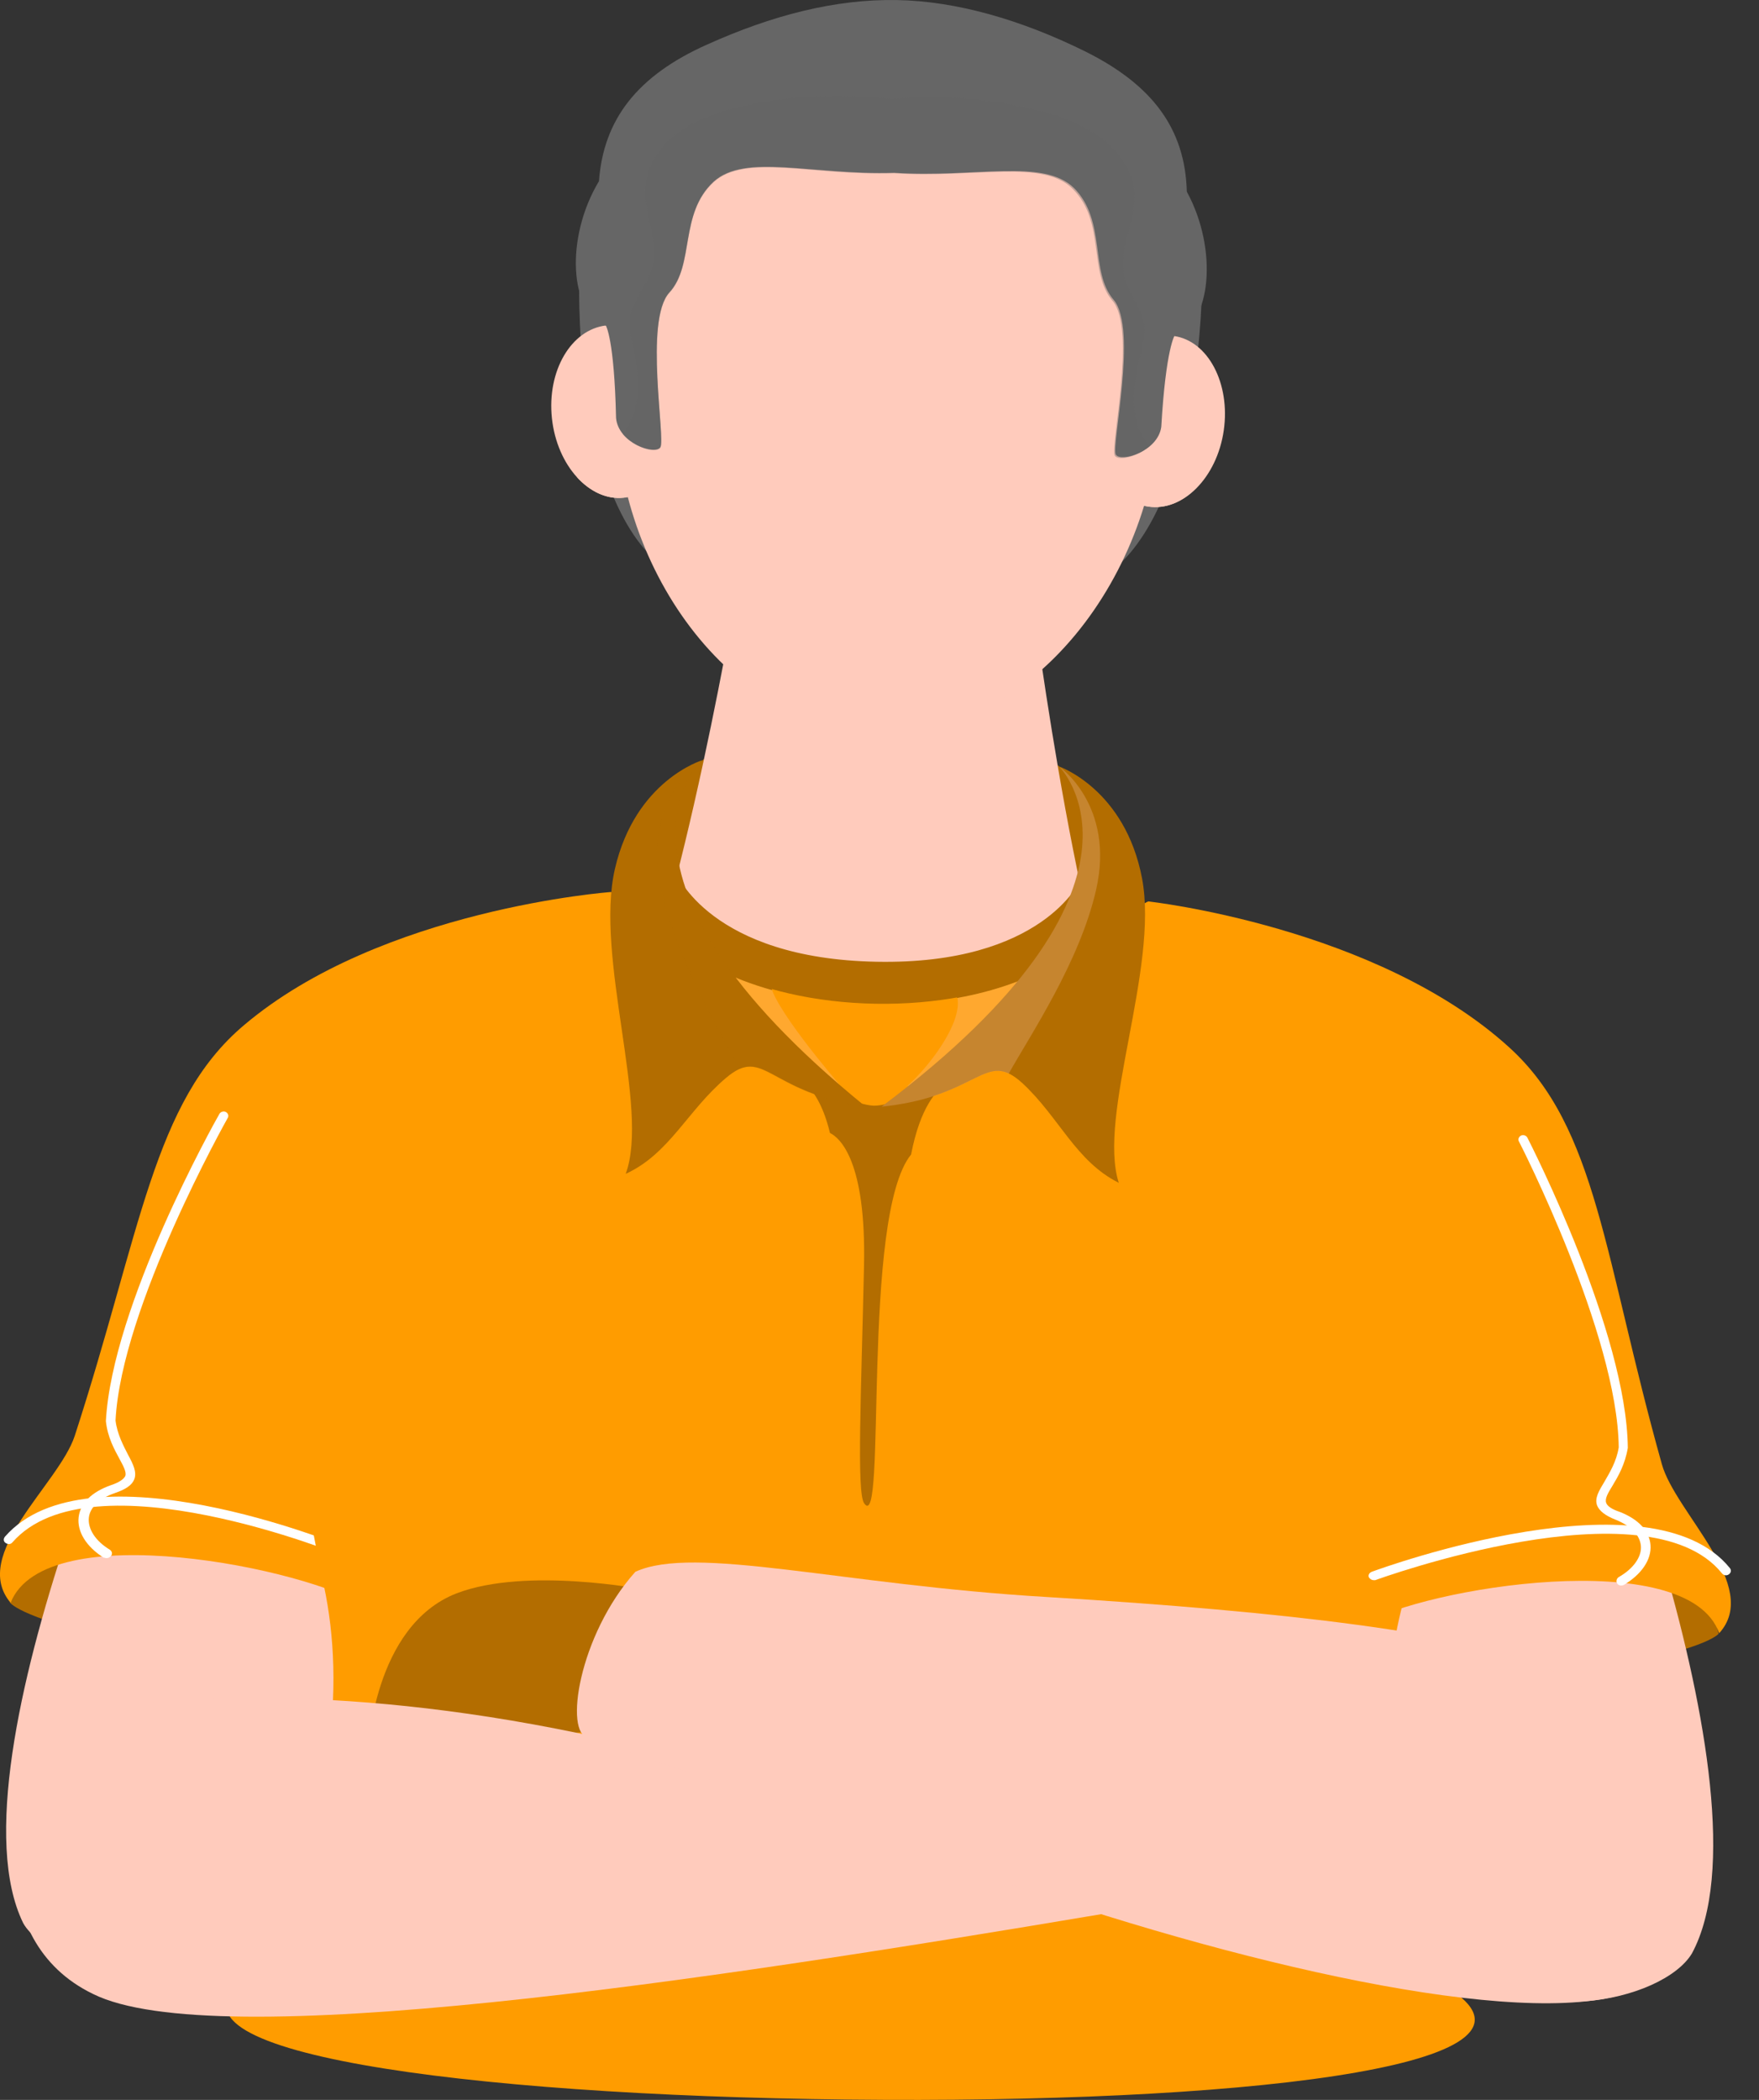 <svg width="31" height="37" viewBox="0 0 31 37" fill="none" xmlns="http://www.w3.org/2000/svg">
<rect x="0" y="0" width="31" height="37" fill="#333333" stroke="none"/>
<path d="M16.698 3.886L16.708 3.349L15.718 3.599L14.748 3.312L14.738 3.849L10.208 5.014C10.208 5.014 10.088 9.362 12.078 10.222C13.158 10.241 13.978 10.259 14.608 10.268C16.318 10.296 16.568 10.306 16.568 10.306C17.198 10.315 18.018 10.333 19.098 10.352C21.118 9.566 21.178 5.218 21.178 5.218L16.698 3.886Z" fill="#666666"/>
<path d="M0.178 28.24C0.178 28.24 0.398 28.555 2.388 28.943C4.218 29.295 7.038 29.887 6.968 28.906C6.908 27.907 0.898 25.539 0.178 28.24Z" fill="#B36D00"/>
<path d="M3.148 22.284C2.948 22.515 -0.992 31.016 0.408 33.883C0.878 34.753 4.388 35.724 5.718 34.262C7.468 32.634 7.198 26.261 7.038 23.329C6.878 20.323 6.008 19.009 3.148 22.284Z" fill="#FFCBBC"/>
<path d="M10.767 15.717C10.767 15.717 6.717 16.013 4.297 18.066C2.697 19.417 2.487 21.701 1.317 25.3C1.037 26.151 -0.533 27.39 0.187 28.241C0.797 26.687 5.447 27.64 6.457 28.315C7.867 27.474 12.087 16.235 10.767 15.717Z" fill="#FF9C00"/>
<path d="M30.288 28.787C30.288 28.787 30.058 29.093 28.048 29.407C26.208 29.694 23.358 30.184 23.468 29.204C23.578 28.214 29.678 26.059 30.288 28.787Z" fill="#B36D00"/>
<path d="M27.568 22.727C27.758 22.959 31.338 31.608 29.818 34.419C29.308 35.27 26.718 35.844 25.458 34.346C24.868 30.71 22.808 27.093 23.638 23.643C23.928 20.628 24.848 19.342 27.568 22.727Z" fill="#FFCBBC"/>
<path d="M20.238 15.883C20.238 15.883 24.268 16.327 26.608 18.464C28.148 19.87 28.268 22.164 29.288 25.799C29.528 26.659 31.048 27.954 30.298 28.777C29.748 27.205 25.068 27.982 24.028 28.62C22.638 27.741 18.888 16.355 20.238 15.883Z" fill="#FF9C00"/>
<path d="M19.398 14.874C19.368 16.132 17.598 17.122 15.448 17.085C13.288 17.048 11.568 15.993 11.588 14.735C11.618 13.477 13.388 12.487 15.538 12.524C17.698 12.552 19.418 13.607 19.398 14.874Z" fill="#B36D00"/>
<path d="M19.907 18.639C18.907 16.364 18.147 10.185 18.147 10.185L17.417 10.176L13.767 10.111L13.037 10.102C13.037 10.102 12.017 16.253 10.917 18.482C9.897 20.573 14.127 28.824 15.197 28.842C16.277 28.861 20.837 20.767 19.907 18.639Z" fill="#FFCBBC"/>
<path d="M6.108 27.436C6.098 27.436 6.088 27.436 6.078 27.427C6.038 27.408 1.598 25.595 0.218 27.177C0.188 27.214 0.138 27.214 0.098 27.186C0.058 27.159 0.058 27.112 0.088 27.075C1.548 25.41 5.968 27.205 6.148 27.288C6.188 27.307 6.208 27.353 6.188 27.39C6.168 27.418 6.138 27.436 6.108 27.436Z" fill="white"/>
<path d="M15.748 17.062C12.723 17.025 11.742 16 11.742 16C9.397 16.362 8.871 16.4 7.528 16.8C6.454 17.425 6.051 20.199 5.339 21.755C4.74 23.061 5.308 26.003 5.711 27.953C6.072 29.652 5.938 32.102 4.337 34.882C2.52 36.144 8.107 36.919 14.943 36.994C21.779 37.069 27.408 36.432 25.673 35.132C24.258 32.32 24.279 29.865 24.743 28.178C25.28 26.241 26.034 23.317 25.518 21.992C24.909 20.418 24.681 17.643 23.649 16.994C22.327 16.562 21.8 16.512 19.487 16.094C19.508 16.087 18.774 17.093 15.748 17.062Z" fill="#FF9C00"/>
<g opacity="0.5">
<path opacity="0.5" d="M19.567 16.077C19.547 15.901 19.517 15.734 19.457 15.586C19.377 15.568 19.297 15.54 19.207 15.522C19.207 15.522 18.507 17.011 15.567 16.955C12.627 16.9 11.687 15.383 11.687 15.383C11.627 15.401 11.557 15.411 11.497 15.429C11.367 16.622 13.757 18.787 14.787 19.101C14.787 19.101 13.527 17.64 13.577 17.288C13.627 16.937 14.487 17.446 16.047 17.27C17.607 17.094 16.617 18.574 15.987 19.138C17.367 19.083 19.657 16.983 19.567 16.077Z" fill="#FFCBBC"/>
</g>
<path d="M11.358 28.009C11.358 28.009 9.278 27.602 8.048 28.074C6.568 28.647 6.488 30.858 6.488 30.858L10.838 30.469L11.358 28.009Z" fill="#B36D00"/>
<path d="M11.338 15.633C11.538 16.752 13.288 17.649 15.428 17.686C17.568 17.723 19.358 16.891 19.598 15.781C19.418 15.697 19.228 15.605 19.038 15.512C19.038 15.512 18.378 17.002 15.448 16.946C12.518 16.891 11.918 15.383 11.918 15.383C11.718 15.475 11.518 15.549 11.338 15.633Z" fill="#B36D00"/>
<path d="M19.178 15.577C19.008 15.864 18.148 17.002 15.578 16.956C15.558 16.956 15.538 16.956 15.508 16.956C15.488 16.956 15.468 16.956 15.438 16.956C14.208 16.937 13.388 16.66 12.858 16.336C12.208 15.993 11.868 15.614 11.748 15.457C11.668 15.494 11.578 15.531 11.498 15.568C11.508 15.855 11.648 16.188 11.858 16.539C12.268 16.928 12.878 17.242 13.608 17.446C13.588 17.381 13.578 17.335 13.578 17.298C13.628 16.946 14.488 17.455 16.048 17.279C16.588 17.215 16.818 17.353 16.868 17.584C18.208 17.344 19.238 16.733 19.528 15.975C19.518 15.901 19.498 15.818 19.478 15.744C19.398 15.679 19.288 15.633 19.178 15.577Z" fill="#B36D00"/>
<path d="M16.057 20.342C16.217 19.509 16.507 19.204 16.677 19.093C16.377 19.213 15.667 19.491 15.397 19.482C15.117 19.472 14.427 19.176 14.127 19.047C14.267 19.139 14.487 19.38 14.627 19.963C14.797 20.046 15.267 20.444 15.227 22.303C15.177 24.569 15.097 26.28 15.227 26.484C15.637 27.104 15.167 21.433 16.057 20.342Z" fill="#B36D00"/>
<g opacity="0.5">
<path opacity="0.5" d="M14.128 19.046C14.048 18.991 13.988 18.981 13.988 18.981C13.988 18.981 14.038 19.009 14.128 19.046Z" fill="#FFCBBC"/>
<path opacity="0.5" d="M16.68 19.092C16.77 19.055 16.82 19.027 16.82 19.027C16.82 19.027 16.76 19.037 16.68 19.092Z" fill="#FFCBBC"/>
</g>
<path d="M21.567 7.585C21.447 8.417 20.847 9.018 20.237 8.926C19.627 8.843 19.227 8.093 19.357 7.261C19.487 6.428 20.077 5.827 20.687 5.92C21.287 6.003 21.687 6.752 21.567 7.585Z" fill="#FFCBBC"/>
<path d="M20.076 8.038L19.736 8.667C19.876 8.806 20.046 8.898 20.236 8.926C20.546 8.972 20.846 8.843 21.086 8.593C20.436 8.824 20.076 8.038 20.076 8.038Z" fill="#FFCBBC"/>
<path d="M9.727 7.372C9.817 8.205 10.387 8.834 10.997 8.769C11.607 8.704 12.037 7.974 11.947 7.141C11.857 6.299 11.297 5.67 10.677 5.735C10.067 5.809 9.637 6.531 9.727 7.372Z" fill="#FFCBBC"/>
<path d="M11.198 7.881L11.508 8.528C11.358 8.658 11.188 8.741 10.998 8.769C10.688 8.806 10.398 8.658 10.168 8.408C10.798 8.658 11.198 7.881 11.198 7.881Z" fill="#FFCBBC"/>
<path d="M20.457 7.086C20.397 10.139 18.177 12.978 15.527 12.932C12.877 12.886 10.777 9.972 10.847 6.92C10.907 3.867 13.117 1.425 15.767 1.471C18.427 1.518 20.527 4.034 20.457 7.086Z" fill="#FFCBBC"/>
<path d="M12.377 13.395C12.377 13.395 10.197 15.393 15.257 19.5C13.527 19.25 13.477 18.417 12.797 18.991C12.117 19.564 11.797 20.332 11.027 20.683C11.457 19.518 10.477 16.872 10.837 15.309C11.197 13.746 12.377 13.395 12.377 13.395Z" fill="#B36D00"/>
<path d="M18.667 13.506C18.667 13.506 20.757 15.578 15.537 19.5C17.277 19.315 17.357 18.482 18.017 19.084C18.667 19.685 18.957 20.462 19.717 20.841C19.337 19.657 20.427 17.058 20.127 15.476C19.827 13.904 18.667 13.506 18.667 13.506Z" fill="#B36D00"/>
<g opacity="0.5">
<path opacity="0.5" d="M19.317 15.68C19.027 16.947 18.167 18.223 17.777 18.917C17.307 18.695 17.047 19.343 15.537 19.5C20.757 15.578 18.667 13.506 18.667 13.506C18.667 13.506 19.657 14.19 19.317 15.68Z" fill="#FFCBBC"/>
</g>
<path d="M0.477 30.359C0.477 30.359 7.657 28.121 19.417 33.726C12.317 34.92 3.787 36.205 1.637 35.132C-0.323 34.18 0.207 31.59 0.477 30.359Z" fill="#FFCBBC"/>
<path d="M10.367 30.618C12.268 31.312 12.588 31.321 17.017 32.921C21.317 34.484 26.398 35.705 28.497 35.169C31.177 34.521 30.128 30.609 27.177 29.351C25.858 28.786 22.738 28.398 18.448 28.139C14.838 27.926 12.238 27.214 11.197 27.695C10.197 28.814 9.937 30.553 10.367 30.618Z" fill="#FFCBBC"/>
<g opacity="0.5">
<path opacity="0.5" d="M11.627 15.54C11.867 16.817 12.667 18.131 13.027 18.834C13.507 18.63 13.747 19.287 15.247 19.5C10.197 15.393 12.367 13.395 12.367 13.395C12.367 13.395 11.347 14.033 11.627 15.54Z" fill="#B36D00"/>
</g>
<path d="M1.876 27.454C1.856 27.454 1.846 27.445 1.826 27.445C1.516 27.25 1.356 26.982 1.386 26.732C1.416 26.483 1.616 26.288 1.956 26.168C2.096 26.122 2.176 26.066 2.206 26.011C2.236 25.946 2.176 25.835 2.106 25.706C2.016 25.539 1.896 25.326 1.866 25.04C1.976 22.995 3.786 19.767 3.866 19.628C3.886 19.591 3.936 19.573 3.976 19.591C4.016 19.61 4.036 19.656 4.016 19.693C3.996 19.73 2.136 23.032 2.036 25.03C2.066 25.271 2.176 25.474 2.256 25.631C2.346 25.798 2.416 25.937 2.366 26.066C2.326 26.168 2.216 26.242 2.026 26.307C1.756 26.399 1.586 26.556 1.566 26.741C1.546 26.936 1.676 27.148 1.936 27.306C1.976 27.334 1.986 27.38 1.956 27.417C1.926 27.445 1.906 27.454 1.876 27.454Z" fill="white"/>
<path d="M28.568 27.936C28.538 27.936 28.518 27.926 28.498 27.898C28.478 27.861 28.488 27.815 28.528 27.788C28.788 27.64 28.938 27.427 28.918 27.233C28.898 27.047 28.748 26.89 28.478 26.779C28.288 26.705 28.188 26.622 28.148 26.529C28.098 26.4 28.178 26.27 28.278 26.104C28.368 25.947 28.488 25.753 28.528 25.503C28.508 23.514 26.788 20.147 26.768 20.11C26.748 20.073 26.768 20.027 26.808 20.008C26.848 19.99 26.898 20.008 26.918 20.045C26.988 20.184 28.668 23.477 28.688 25.512C28.638 25.808 28.518 26.012 28.418 26.178C28.338 26.308 28.278 26.409 28.308 26.483C28.328 26.539 28.408 26.594 28.548 26.64C28.878 26.77 29.068 26.974 29.088 27.223C29.108 27.482 28.928 27.741 28.618 27.926C28.598 27.936 28.578 27.936 28.568 27.936Z" fill="white"/>
<path d="M24.207 27.842C24.177 27.842 24.147 27.824 24.127 27.796C24.107 27.759 24.127 27.713 24.177 27.694C24.377 27.62 29.097 25.909 30.487 27.63C30.517 27.667 30.507 27.713 30.467 27.741C30.427 27.768 30.377 27.759 30.347 27.722C29.037 26.094 24.287 27.824 24.237 27.842C24.227 27.842 24.217 27.842 24.207 27.842Z" fill="white"/>
<path d="M20.916 3.377C20.887 2.276 20.317 1.499 19.127 0.907C17.986 0.343 16.846 0.019 15.806 0.001C14.716 -0.018 13.607 0.269 12.457 0.787C11.236 1.333 10.636 2.101 10.556 3.192C9.956 4.191 10.037 5.514 10.677 5.736C10.677 5.736 10.826 5.967 10.857 7.364C10.896 7.808 11.537 8.021 11.636 7.882C11.736 7.752 11.347 5.643 11.796 5.153C12.246 4.663 11.966 3.766 12.576 3.201C13.136 2.693 14.306 3.09 15.757 3.044C17.197 3.137 18.387 2.785 18.927 3.312C19.506 3.895 19.197 4.783 19.627 5.283C20.056 5.791 19.576 7.882 19.666 8.011C19.756 8.15 20.407 7.956 20.466 7.521C20.547 6.124 20.706 5.902 20.706 5.902C21.337 5.727 21.477 4.404 20.916 3.377Z" fill="#666666"/>
<path opacity="0.4" d="M18.907 3.331C19.487 3.913 19.177 4.801 19.607 5.301C20.037 5.81 19.557 7.9 19.647 8.03C19.707 8.122 20.037 8.057 20.257 7.863C20.147 7.734 20.067 7.567 20.027 7.401C19.937 7.021 20.007 6.633 20.097 6.254C20.137 6.087 20.187 5.911 20.167 5.736C20.127 5.43 19.897 5.181 19.817 4.885C19.697 4.394 20.027 3.895 19.997 3.395C19.967 2.998 19.707 2.646 19.377 2.406C19.037 2.165 18.627 2.026 18.217 1.925C17.407 1.73 16.557 1.675 15.717 1.749C14.887 1.647 14.037 1.675 13.217 1.841C12.797 1.925 12.387 2.054 12.037 2.276C11.687 2.507 11.417 2.859 11.377 3.247C11.317 3.747 11.637 4.256 11.487 4.737C11.397 5.033 11.157 5.273 11.107 5.578C11.077 5.754 11.117 5.93 11.157 6.096C11.237 6.476 11.287 6.873 11.177 7.243C11.137 7.391 11.067 7.53 10.977 7.65C11.177 7.891 11.557 7.993 11.637 7.891C11.737 7.761 11.347 5.652 11.797 5.162C12.247 4.672 11.967 3.775 12.577 3.21C13.137 2.702 14.307 3.099 15.757 3.053C17.177 3.146 18.377 2.794 18.907 3.331Z" fill="#666666"/>
</svg>

